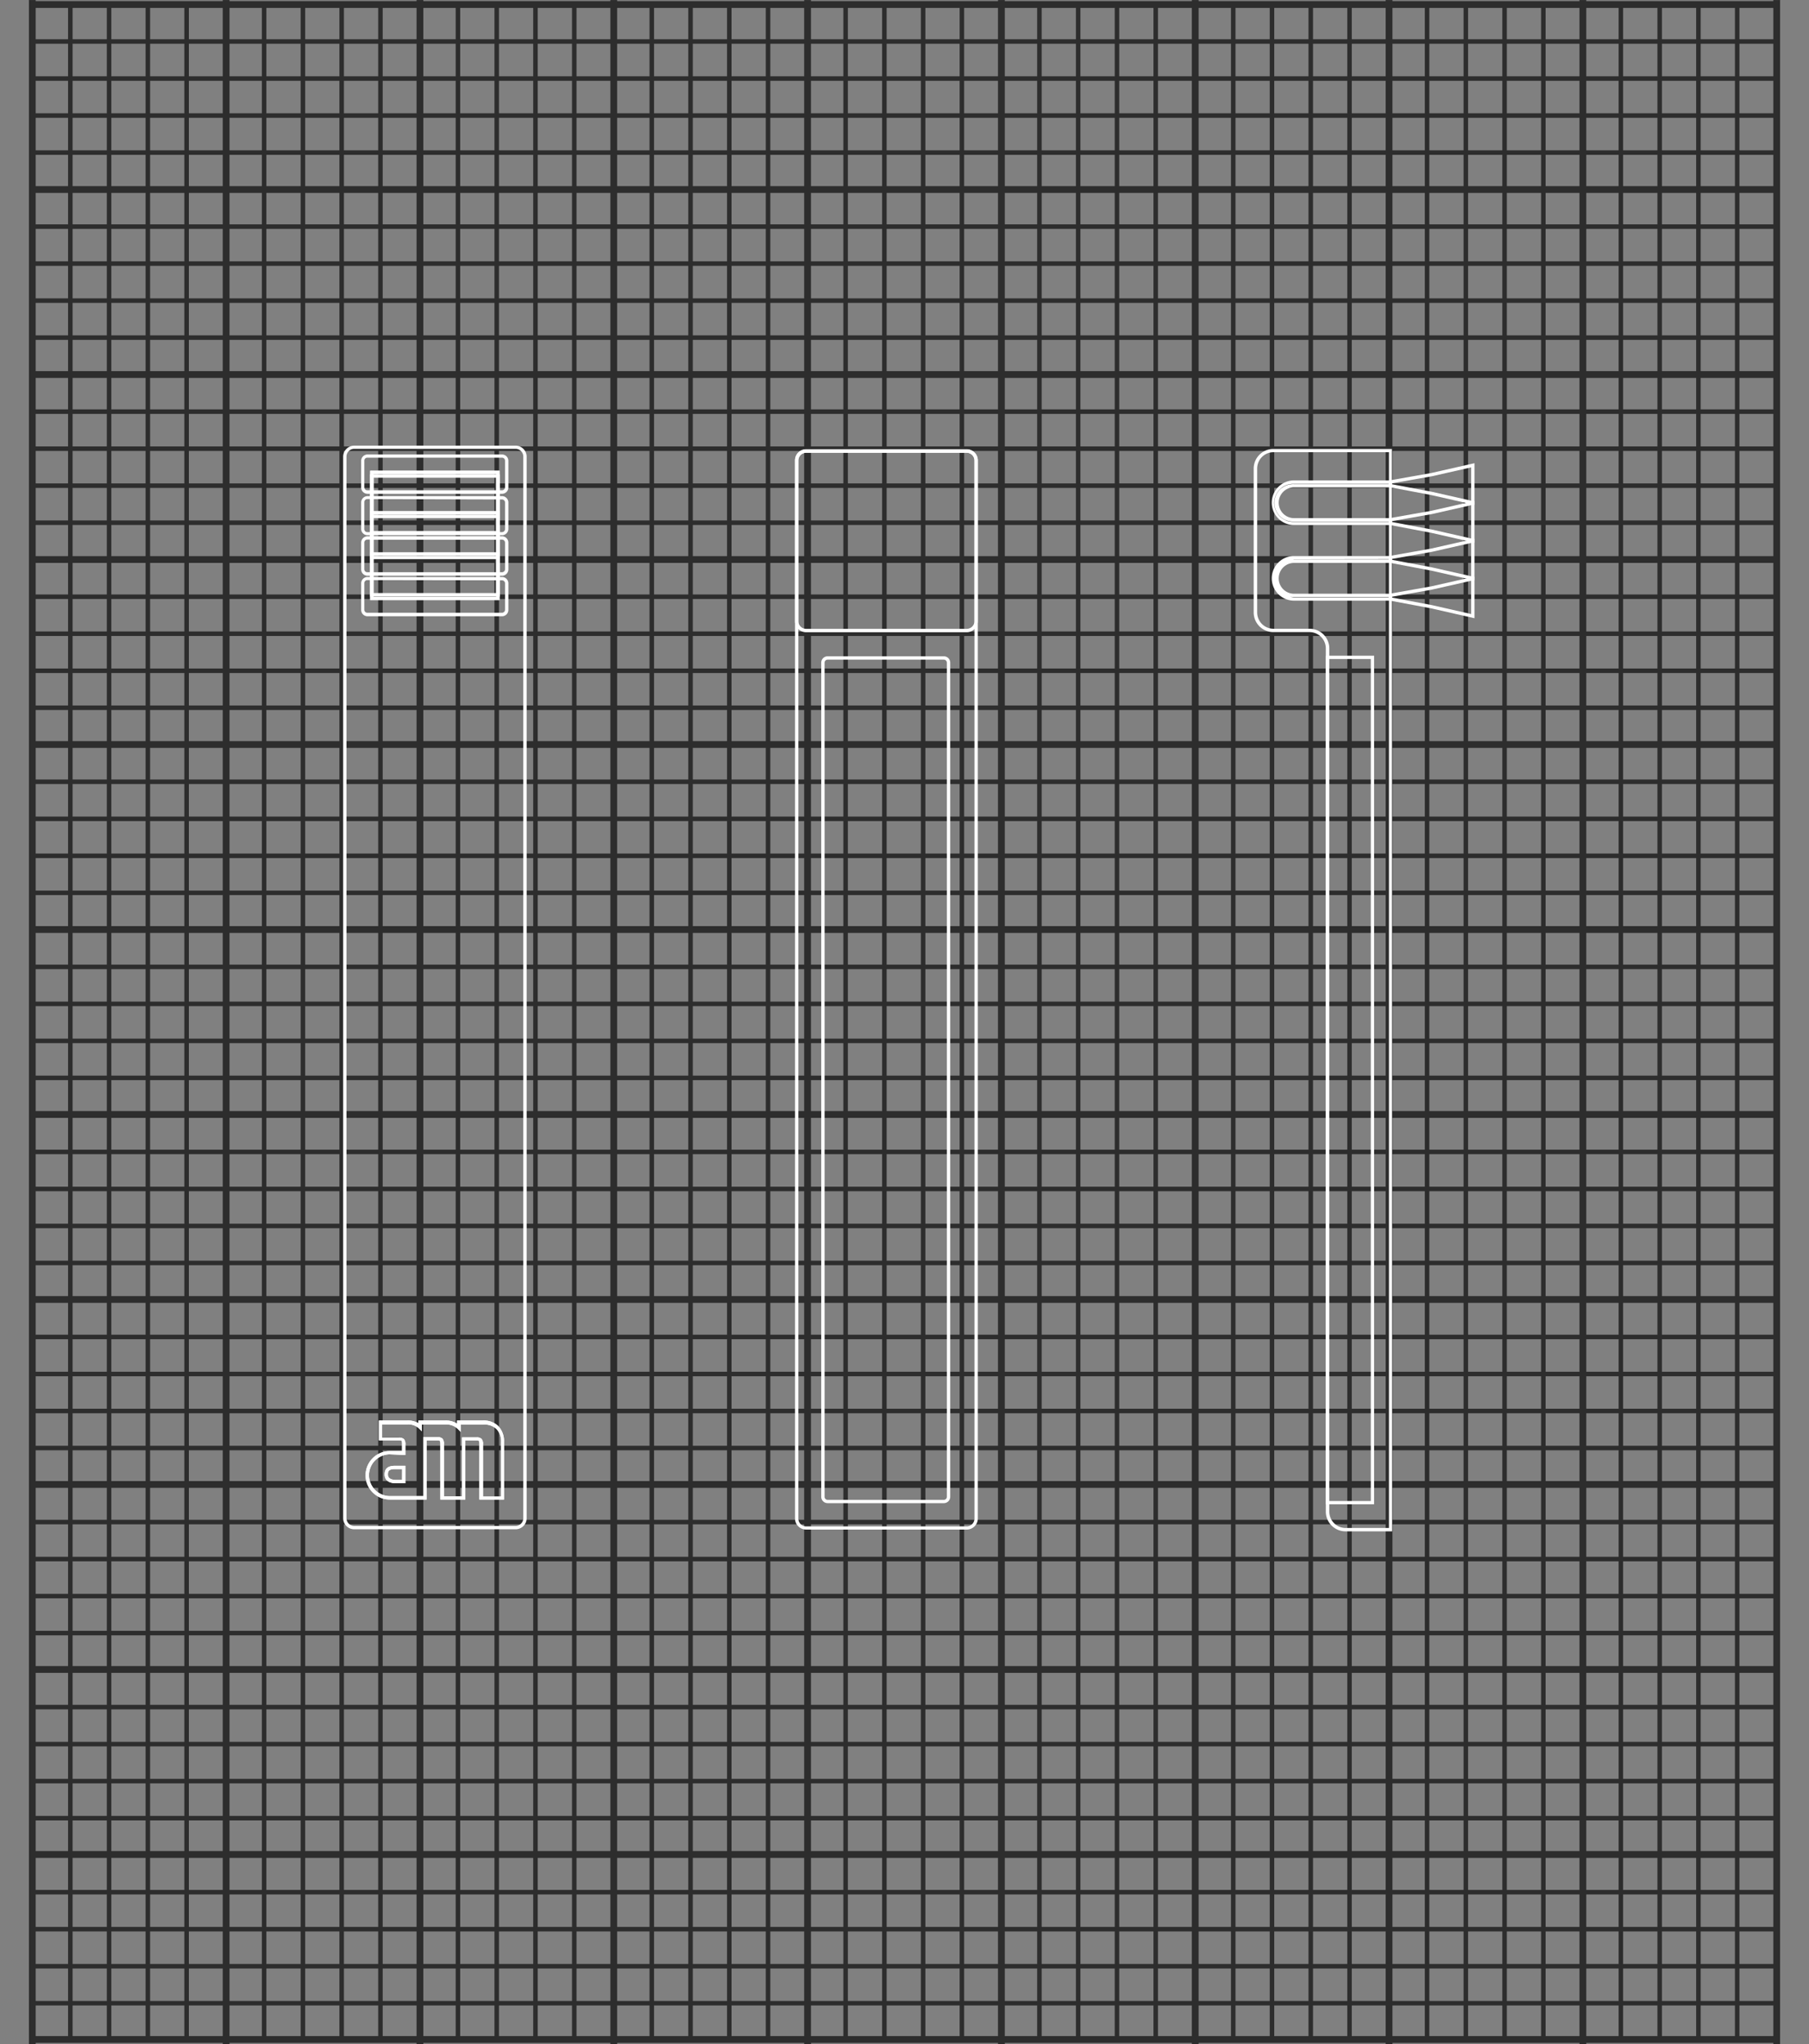 <svg xmlns="http://www.w3.org/2000/svg" viewBox="0 0 400 452.01"><rect x="0" y="0" width="400" height="452.01" fill="#808080" stroke="none"/><defs><style>.a,.b{fill:none;stroke:#2d2d2d;stroke-miterlimit:10}.a{stroke-width:1.5px}.c{fill:#fff}</style></defs><title>pick-up-brush-mobile</title><path class="a" d="M7.06 1H393M7.06 41.91H393M7.06 82.82H393M7.06 123.73H393M7.06 164.64H393M7.06 205.55H393M7.06 246.45H393M7.06 287.36H393M7.06 328.27H393M7.06 369.18H393M7.06 410.09H393M7.06 451H393M7.14.01v452M50 .01v452M92.86.01v452m42.85-452v452m42.86-452v452m42.86-452v452m42.86-452v452m42.85-452v452M350 .01v452m42.86-452v452"/><path class="b" d="M6.98 1v449.5M15.55 1v449.5M24.12 1v449.5M32.69 1v449.5M41.26 1v449.5M49.83 1v449.5M58.4 1v449.5M66.98 1v449.5M75.55 1v449.5M84.12 1v449.5M92.69 1v449.5M101.26 1v449.5M109.83 1v449.5M118.4 1v449.5M126.98 1v449.5M135.55 1v449.5M144.12 1v449.5M152.69 1v449.5M161.26 1v449.5M169.83 1v449.5M178.4 1v449.5M186.98 1v449.5M195.55 1v449.5M204.12 1v449.5M212.69 1v449.5M221.26 1v449.5M229.83 1v449.5M238.4 1v449.5M246.98 1v449.5M255.55 1v449.5M264.12 1v449.5M272.69 1v449.5M281.26 1v449.5M289.83 1v449.5M298.4 1v449.5M306.98 1v449.5M315.55 1v449.5M324.12 1v449.5M332.69 1v449.5M341.26 1v449.5M349.83 1v449.5M358.4 1v449.5M366.98 1v449.5M375.55 1v449.5M384.12 1v449.5M392.69 1v449.5M6.95 9.18h385.87M6.95 17.37h385.87M6.95 25.55h385.87M6.95 33.74h385.87M6.95 41.92h385.87M6.95 50.11h385.87M6.95 58.29h385.87M6.95 66.48h385.87M6.95 74.66h385.87M6.95 82.85h385.87M6.95 91.03h385.87M6.95 99.22h385.87M6.95 107.4h385.87M6.95 115.59h385.87M6.95 123.77h385.87M6.95 131.96h385.87M6.95 140.14h385.87M6.95 148.33h385.87M6.95 156.51h385.87M6.95 164.7h385.87M6.95 172.88h385.87M6.95 181.07h385.87M6.95 189.25h385.87M6.95 197.44h385.87M6.95 205.62h385.87M6.95 213.81h385.87M6.95 221.99h385.87M6.95 230.18h385.87M6.95 238.36h385.87M6.95 246.55h385.87M6.95 254.73h385.87M6.95 262.92h385.87M6.95 271.1h385.87M6.95 279.28h385.87M6.95 287.47h385.87M6.95 295.65h385.87M6.95 303.84h385.87M6.95 312.02h385.87M6.95 320.21h385.87M6.95 328.39h385.87M6.95 336.58h385.87M6.95 344.76h385.87M6.95 352.95h385.87M6.95 361.13h385.87M6.95 369.32h385.87M6.95 377.5h385.87M6.95 385.69h385.87M6.95 393.87h385.87M6.95 402.06h385.87M6.95 410.24h385.87M6.95 418.43h385.87M6.95 426.61h385.87M6.95 434.8h385.87M6.95 442.98h385.87"/><path class="c" d="M86.19 331.6a5.35 5.35 0 0 1 0-10.71h2.71v-1.52c0-.63-.09-.74-.1-.75s-.11-.1-.6-.1h-4.42v-4.4h6.3a4.63 4.63 0 0 1 2.45.6v-.6h5.9a4.74 4.74 0 0 1 2.63.69v-.69h5.7a4.64 4.64 0 0 1 3.45 1.27 4.76 4.76 0 0 1 1.23 3.44v12.77H106v-12.22c0-.62-.09-.74-.11-.75s-.1-.1-.61-.1h-2.39v13.07h-5.52v-12.22c0-.62-.09-.74-.11-.75s-.1-.1-.61-.1h-2.33v13.07zm0-10a4.63 4.63 0 0 0-4.6 4.62 4.63 4.63 0 0 0 4.6 4.62h7.4v-13.03h3.12a1.54 1.54 0 0 1 1.13.32 1.74 1.74 0 0 1 .32 1.27v11.49h4v-13.03h3.19a1.53 1.53 0 0 1 1.13.32 1.74 1.74 0 0 1 .32 1.27v11.49h4v-12a4.05 4.05 0 0 0-1-2.92 3.94 3.94 0 0 0-2.93-1h-5v1.63l-.63-.65a3.67 3.67 0 0 0-2.74-1h-5.23v1.51l-.63-.64a3.45 3.45 0 0 0-2.56-.88h-5.56v2.93h3.67a1.53 1.53 0 0 1 1.13.32 1.73 1.73 0 0 1 .32 1.27v2.25zm3.45 6.4h-2.33c-2-.13-2.27-1.27-2.27-1.94 0-1.29.74-1.92 2.26-1.92h2.34zm-.73-3.13H87.3c-1.41 0-1.52.56-1.52 1.18 0 .27 0 1.11 1.56 1.21h1.56z"/><path class="c" d="M86.19 331.6a5.35 5.35 0 0 1 0-10.71h2.71v-1.52c0-.63-.09-.74-.1-.75s-.11-.1-.6-.1h-4.42v-4.4h6.3a4.63 4.63 0 0 1 2.45.6v-.6h5.9a4.74 4.74 0 0 1 2.63.69v-.69h5.7a4.64 4.64 0 0 1 3.45 1.27 4.76 4.76 0 0 1 1.23 3.44v12.77H106v-12.22c0-.62-.09-.74-.11-.75s-.1-.1-.61-.1h-2.39v13.07h-5.52v-12.22c0-.62-.09-.74-.11-.75s-.1-.1-.61-.1h-2.33v13.07zm0-10a4.63 4.63 0 0 0-4.6 4.62 4.63 4.63 0 0 0 4.6 4.62h7.4v-13.03h3.12a1.54 1.54 0 0 1 1.13.32 1.74 1.74 0 0 1 .32 1.27v11.49h4v-13.03h3.19a1.53 1.53 0 0 1 1.13.32 1.74 1.74 0 0 1 .32 1.27v11.49h4v-12a4.05 4.05 0 0 0-1-2.92 3.94 3.94 0 0 0-2.93-1h-5v1.63l-.63-.65a3.67 3.67 0 0 0-2.74-1h-5.23v1.51l-.63-.64a3.45 3.45 0 0 0-2.56-.88h-5.56v2.93h3.67a1.53 1.53 0 0 1 1.13.32 1.73 1.73 0 0 1 .32 1.27v2.25zm3.45 6.4h-2.33c-2-.13-2.27-1.27-2.27-1.94 0-1.29.74-1.92 2.26-1.92h2.34zm-.73-3.13H87.3c-1.41 0-1.52.56-1.52 1.18 0 .27 0 1.11 1.56 1.21h1.56z"/><path class="c" d="M114 338.18H78.33a2.45 2.45 0 0 1-2.45-2.45V101a2.45 2.45 0 0 1 2.45-2.45H114a2.45 2.45 0 0 1 2.45 2.45v234.73a2.45 2.45 0 0 1-2.45 2.45zM78.33 99.25a1.72 1.72 0 0 0-1.72 1.75v234.73a1.72 1.72 0 0 0 1.71 1.71H114a1.72 1.72 0 0 0 1.71-1.71V101a1.72 1.72 0 0 0-1.71-1.75z"/><path class="c" d="M110.46 132.69H81.85v-28.6h28.61zM82.59 132h27.14v-27.18H82.59z"/><path class="c" d="M110.46 131.9H81.85v-27h28.61zm-27.88-.73h27.14v-25.55H82.59z"/><path class="c" d="M110.46 119.35H81.85v-1.93h28.61zm-27.88-.73h27.14v-.46H82.59z"/><path class="c" d="M110.46 132.69H81.85v-28.6h28.61zM82.59 132h27.14v-27.18H82.59z"/><path class="c" d="M110.46 131.9H81.85v-27h28.61zm-27.88-.73h27.14v-25.55H82.59z"/><path class="c" d="M110.46 114.58H81.85V113h28.61zm-27.88-.73h27.14v-.06H82.58zm27.88 9.8H81.85v-1.53h28.61zm-27.88-.73h27.14v-.06H82.58zM111 109.2H81.27a1.41 1.41 0 0 1-1.41-1.41v-5.88a1.41 1.41 0 0 1 1.41-1.41H111a1.41 1.41 0 0 1 1.41 1.41v5.88a1.41 1.41 0 0 1-1.41 1.41zm-29.78-8a.67.67 0 0 0-.67.67v5.88a.67.67 0 0 0 .67.67H111a.67.67 0 0 0 .67-.67v-5.88a.67.67 0 0 0-.67-.67zM111 136.28H81.27a1.41 1.41 0 0 1-1.41-1.41V129a1.41 1.41 0 0 1 1.41-1.41H111a1.41 1.41 0 0 1 1.41 1.41v5.88a1.41 1.41 0 0 1-1.41 1.4zm-29.78-8a.67.67 0 0 0-.67.67v5.88a.67.67 0 0 0 .67.67H111a.67.67 0 0 0 .67-.67V129a.67.67 0 0 0-.67-.67z"/><path class="c" d="M111 127.32H81.27a1.41 1.41 0 0 1-1.41-1.41V120a1.41 1.41 0 0 1 1.41-1.41H111a1.41 1.41 0 0 1 1.41 1.41v5.88a1.41 1.41 0 0 1-1.41 1.44zm-29.78-8a.67.67 0 0 0-.67.67v5.88a.67.67 0 0 0 .67.67H111a.67.67 0 0 0 .67-.67V120a.67.67 0 0 0-.67-.67zm29.78-.96H81.27a1.41 1.41 0 0 1-1.41-1.36v-5.88a1.41 1.41 0 0 1 1.41-1.41H111a1.41 1.41 0 0 1 1.41 1.41V117a1.41 1.41 0 0 1-1.41 1.36zm-29.78-8a.67.67 0 0 0-.67.67V117a.67.67 0 0 0 .67.67H111a.67.67 0 0 0 .67-.67v-5.88a.67.67 0 0 0-.67-.67zm226.59 228.27H297.5a4.35 4.35 0 0 1-4.34-4.34v-190.9a3.61 3.61 0 0 0-3.61-3.61h-8a4.35 4.35 0 0 1-4.34-4.34v-31.82a4.35 4.35 0 0 1 4.34-4.34h26.22zM281.59 100a3.61 3.61 0 0 0-3.61 3.61v31.82a3.61 3.61 0 0 0 3.61 3.61h8a4.35 4.35 0 0 1 4.34 4.34v190.9a3.61 3.61 0 0 0 3.61 3.61h9.58V100z"/><path class="c" d="M303.84 332.65h-10.68V145h10.68zm-9.94-.73h9.21V145.73h-9.21zm13.9-215.81h-21.65a4.94 4.94 0 1 1 0-9.88h21.65v1.53h-21.65a3.41 3.41 0 1 0 0 6.82h21.65zM286.15 107a4.21 4.21 0 1 0 0 8.41h20.91v-.06h-20.91a4.15 4.15 0 1 1 0-8.29h20.91V107zm21.65 25.83h-21.65a4.94 4.94 0 0 1 0-9.88h21.65v1.53h-21.65a3.41 3.41 0 1 0 0 6.82h21.65zm-21.64-9.15a4.21 4.21 0 0 0 0 8.41h20.91V132h-20.92a4.15 4.15 0 1 1 0-8.29h20.91v-.06z"/><path class="c" d="M326.03 111.64l-9.58-2.17-9.14-1.73.13-.72 9.16 1.73 8.7 1.97v-7.37l-8.69 1.97-9.17 1.63-.13-.72 9.16-1.63 9.56-2.17v9.21z"/><path class="c" d="M326.03 120l-9.58-2.18-9.14-1.73.13-.72 9.16 1.73 8.7 1.98v-7.37l-8.69 1.97-9.17 1.63-.13-.73 9.16-1.62 9.56-2.17V120z"/><path class="c" d="M326.03 128.35l-9.58-2.17-9.14-1.73.13-.72 9.16 1.73 8.7 1.97v-7.37l-8.69 1.97-9.17 1.63-.13-.72 9.16-1.63 9.56-2.17v9.21z"/><path class="c" d="M326.03 136.71l-9.58-2.18-9.14-1.72.13-.73 9.16 1.73 8.7 1.98v-7.37l-8.69 1.97-9.17 1.63-.13-.73 9.16-1.62 9.56-2.17v9.21zM213.76 338.24h-35.52a2.45 2.45 0 0 1-2.45-2.45v-234a2.45 2.45 0 0 1 2.45-2.45h35.52a2.45 2.45 0 0 1 2.45 2.45v234a2.45 2.45 0 0 1-2.45 2.45zm-35.52-238.12a1.72 1.72 0 0 0-1.71 1.71v234a1.72 1.72 0 0 0 1.71 1.71h35.52a1.72 1.72 0 0 0 1.71-1.71v-234a1.72 1.72 0 0 0-1.71-1.71z"/><path class="c" d="M213.76 139.81h-35.52a2.45 2.45 0 0 1-2.45-2.45v-35.53a2.45 2.45 0 0 1 2.45-2.45h35.52a2.45 2.45 0 0 1 2.45 2.45v35.52a2.45 2.45 0 0 1-2.45 2.46zm-35.52-39.69a1.72 1.72 0 0 0-1.71 1.71v35.52a1.72 1.72 0 0 0 1.71 1.71h35.52a1.72 1.72 0 0 0 1.71-1.71v-35.52a1.72 1.72 0 0 0-1.71-1.71zm30.49 232.28H183a1.41 1.41 0 0 1-1.41-1.41V146.54a1.41 1.41 0 0 1 1.41-1.41h25.7a1.41 1.41 0 0 1 1.41 1.41V331a1.41 1.41 0 0 1-1.38 1.4zM183 145.87a.67.67 0 0 0-.67.67V331a.67.67 0 0 0 .67.67h25.7a.67.67 0 0 0 .67-.67V146.54a.67.67 0 0 0-.67-.67z"/></svg>
